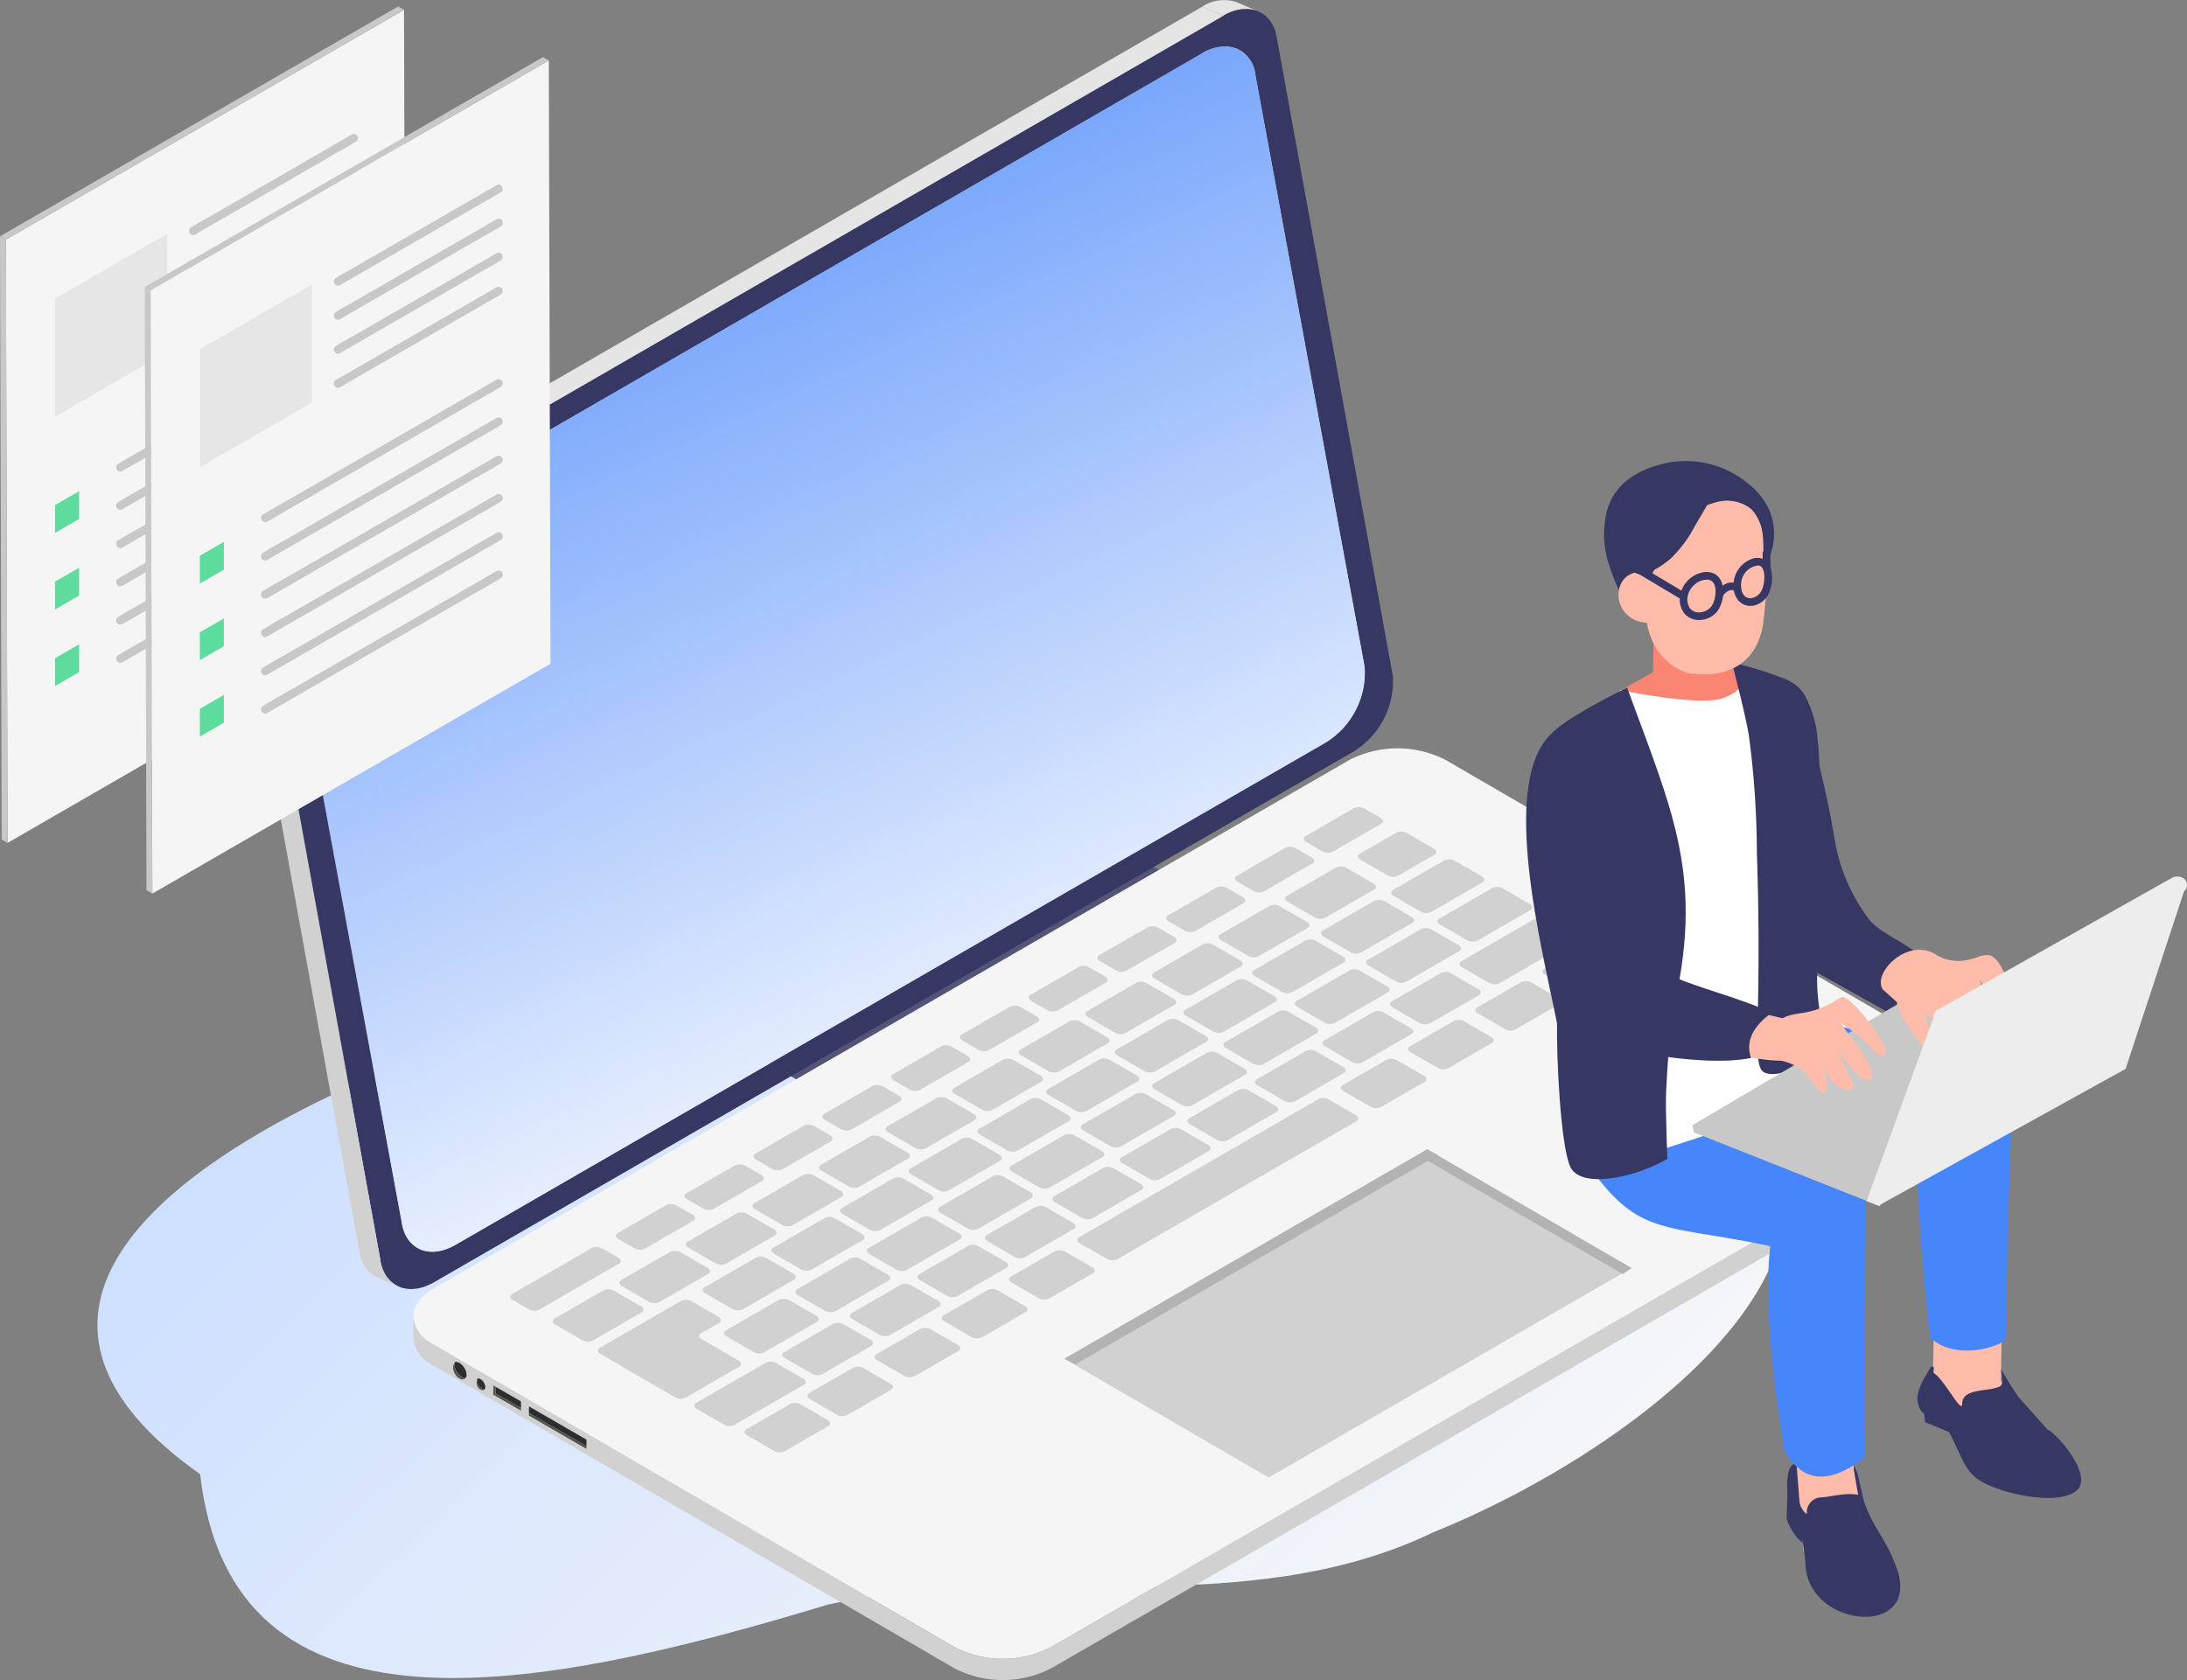 <svg xmlns="http://www.w3.org/2000/svg" xmlns:xlink="http://www.w3.org/1999/xlink" width="191.414" height="147.082" viewBox="0 0 191.414 147.082">
  <rect x="0" y="0" width="191.414" height="147.082" fill="#808080" stroke="none"/>
  <defs>
    <clipPath id="clip-path">
      <path id="パス_12608" data-name="パス 12608" d="M8.99,454.085c2.773,24.279,29.354,19.186,54.957,11.412,17.407-3.756,36.431,1.648,53.005-6.338,18.016-7.277,44.4-26.651,22.94-43.036a19.8,19.8,0,0,0-8.915-3.371c-5.86-.84-6.189-4.514-11.677-6.71-3.435-2.1-9.917-3.057-18.159-3.056-41.921,0-129.311,24.83-92.151,51.1" transform="translate(-0.001 -402.987)" fill="none"/>
    </clipPath>
    <linearGradient id="linear-gradient" x1="0.743" y1="0.868" x2="0.26" y2="0.256" gradientUnits="objectBoundingBox">
      <stop offset="0" stop-color="#f8f8f8"/>
      <stop offset="1" stop-color="#cee0ff"/>
    </linearGradient>
    <clipPath id="clip-path-2">
      <rect id="長方形_24236" data-name="長方形 24236" width="165.383" height="147.082" fill="none"/>
    </clipPath>
    <clipPath id="clip-path-3">
      <path id="パス_12621" data-name="パス 12621" d="M167.688,21.58,91.541,65.543A7.2,7.2,0,0,0,88.109,72.2l9.547,51.745c.349,2.381,2.451,3.262,4.7,1.966L178.5,81.95h0a7.2,7.2,0,0,0,3.432-6.659l-9.547-51.745a2.7,2.7,0,0,0-2.68-2.564,4.067,4.067,0,0,0-2.016.6" transform="translate(-88.06 -20.982)" fill="none"/>
    </clipPath>
    <linearGradient id="linear-gradient-2" x1="0.5" y1="1" x2="0.168" y2="0.193" gradientUnits="objectBoundingBox">
      <stop offset="0" stop-color="#fff"/>
      <stop offset="1" stop-color="#6b9dfb"/>
    </linearGradient>
    <clipPath id="clip-path-5">
      <rect id="長方形_24239" data-name="長方形 24239" width="57.843" height="101.201" fill="none"/>
    </clipPath>
    <clipPath id="clip-path-6">
      <rect id="長方形_24240" data-name="長方形 24240" width="48.183" height="77.664" fill="none"/>
    </clipPath>
  </defs>
  <g id="グループ_9187" data-name="グループ 9187" transform="translate(8.527)">
    <g id="グループ_9776" data-name="グループ 9776" transform="translate(0 77.966)">
      <g id="グループ_9775" data-name="グループ 9775" clip-path="url(#clip-path)">
        <rect id="長方形_24235" data-name="長方形 24235" width="203.32" height="127.896" transform="translate(-49.404 6.55) rotate(-17.145)" fill="url(#linear-gradient)"/>
      </g>
    </g>
    <g id="グループ_9778" data-name="グループ 9778">
      <g id="グループ_9777" data-name="グループ 9777" clip-path="url(#clip-path-2)">
        <path id="パス_12609" data-name="パス 12609" d="M263.844,381.6,281.728,392l31.758-18.335L295.6,363.267Z" transform="translate(-212.798 -292.986)" fill="#545478"/>
        <path id="パス_12610" data-name="パス 12610" d="M548.641,316.9a7.186,7.186,0,0,1-2.691,2.926l1.85.79a7.188,7.188,0,0,0,2.691-2.926l-1.85-.791" transform="translate(-440.325 -255.588)" fill="#e5e5e5"/>
        <path id="パス_12611" data-name="パス 12611" d="M560.6,297.607a6.362,6.362,0,0,1-.741,3.732l1.047.447.24.1.347.148a1.191,1.191,0,0,0,.216.092,6.36,6.36,0,0,0,.741-3.732l-1.85-.791" transform="translate(-451.541 -240.029)" fill="#e5e5e5"/>
        <path id="パス_12612" data-name="パス 12612" d="M516.194,30.941l-1.85-.791,9.547,51.745,1.85.791Z" transform="translate(-414.833 -24.317)" fill="#e5e5e5"/>
        <path id="パス_12613" data-name="パス 12613" d="M507.817,18.767l-1.85-.791a2.855,2.855,0,0,1,1.621,2.355l1.85.791a2.855,2.855,0,0,0-1.621-2.355" transform="translate(-408.078 -14.498)" fill="#e5e5e5"/>
        <path id="パス_12614" data-name="パス 12614" d="M504.665,1,502.815.21a3.44,3.44,0,0,0-3.072.383l1.85.791A3.44,3.44,0,0,1,504.665,1" transform="translate(-403.058 0)" fill="#e5e5e5"/>
        <path id="パス_12615" data-name="パス 12615" d="M495,17.9l-1.85-.791a3.444,3.444,0,0,0-3.075.389l1.85.791A3.444,3.444,0,0,1,495,17.9" transform="translate(-395.259 -13.627)" fill="#545478"/>
        <path id="パス_12616" data-name="パス 12616" d="M136.475,559.647l1.85.79a3.444,3.444,0,0,0,3.075-.389l-1.85-.791a3.444,3.444,0,0,1-3.075.389" transform="translate(-110.071 -451.058)" fill="#e5e5e5"/>
        <path id="パス_12617" data-name="パス 12617" d="M129.72,551.45l1.85.791a2.855,2.855,0,0,1-1.621-2.355l-1.85-.791a2.855,2.855,0,0,0,1.621,2.355" transform="translate(-103.316 -442.862)" fill="#545478"/>
        <path id="パス_12618" data-name="パス 12618" d="M80.6,282.428l-1.85-.791L88.3,333.382l1.85.79Z" transform="translate(-63.516 -227.149)" fill="#545478"/>
        <path id="パス_12619" data-name="パス 12619" d="M83.828,248.011l-1.85-.791a7.2,7.2,0,0,0-3.432,6.659l1.85.791a7.2,7.2,0,0,1,3.432-6.659" transform="translate(-63.31 -199.39)" fill="#545478"/>
        <path id="パス_12620" data-name="パス 12620" d="M174.127,62.434,163.988,6.645c-.347-2.372-2.46-3.257-4.7-1.966L78.812,51.144A7.222,7.222,0,0,0,75.379,57.8l10.14,55.789c.347,2.371,2.46,3.255,4.7,1.965l80.48-46.465a7.221,7.221,0,0,0,3.432-6.657m-5.9,5.888L92.085,112.285c-2.244,1.3-4.347.415-4.7-1.966L77.843,58.574a7.2,7.2,0,0,1,3.432-6.659L157.421,7.952c2.244-1.3,4.347-.415,4.7,1.966l9.547,51.745a7.2,7.2,0,0,1-3.432,6.659" transform="translate(-60.756 -3.295)" fill="#373764"/>
      </g>
    </g>
    <g id="グループ_9780" data-name="グループ 9780" transform="translate(17.037 4.059)">
      <g id="グループ_9779" data-name="グループ 9779" clip-path="url(#clip-path-3)">
        <rect id="長方形_24237" data-name="長方形 24237" width="94.519" height="106.226" transform="translate(-0.299 0)" fill="url(#linear-gradient-2)"/>
      </g>
    </g>
    <g id="グループ_9782" data-name="グループ 9782">
      <g id="グループ_9781" data-name="グループ 9781" clip-path="url(#clip-path-2)">
        <path id="パス_12622" data-name="パス 12622" d="M120.051,568.362l1.85.791a2.85,2.85,0,0,1-1.623-2.348l-1.85-.791a2.851,2.851,0,0,0,1.623,2.348" transform="translate(-95.516 -456.507)" fill="#d1d1d1"/>
        <path id="パス_12623" data-name="パス 12623" d="M174.488,20.776l-1.85-.791L96.492,63.948l1.85.791Z" transform="translate(-77.823 -16.119)" fill="#373764"/>
        <path id="パス_12624" data-name="パス 12624" d="M67.87,278.445l-1.85-.791,10.14,55.789,1.85.791Z" transform="translate(-53.247 -223.936)" fill="#d1d1d1"/>
        <path id="パス_12625" data-name="パス 12625" d="M166.09,3.859l-1.85-.791L83.759,49.533l1.85.791Z" transform="translate(-67.555 -2.474)" fill="#e5e5e5"/>
        <path id="パス_12626" data-name="パス 12626" d="M71.1,244.027l-1.85-.791a7.222,7.222,0,0,0-3.432,6.659l1.85.791a7.222,7.222,0,0,1,3.432-6.659" transform="translate(-53.043 -196.177)" fill="#d1d1d1"/>
        <path id="パス_12627" data-name="パス 12627" d="M278.923,366.177l-45.677-26.544a9.229,9.229,0,0,0-8.377,0l-80.2,46.305c-2.321,1.34-2.335,3.513-.029,4.853l45.677,26.544a9.236,9.236,0,0,0,8.38,0l80.2-46.305c2.321-1.34,2.332-3.513.026-4.853M217.78,402.466,199.9,392.073l31.758-18.335,17.884,10.393Z" transform="translate(-115.267 -273.113)" fill="#f5f5f5"/>
        <path id="パス_12628" data-name="パス 12628" d="M144.638,515.684l45.677,26.544a9.235,9.235,0,0,0,8.379,0l80.2-46.3a2.964,2.964,0,0,0,1.748-2.443l.005,1.856a2.963,2.963,0,0,1-1.748,2.443l-80.2,46.305a9.235,9.235,0,0,1-8.379,0L144.643,517.54a2.941,2.941,0,0,1-1.721-2.409l-.005-1.856a2.941,2.941,0,0,0,1.721,2.409" transform="translate(-115.267 -398.007)" fill="#d1d1d1"/>
        <path id="パス_12629" data-name="パス 12629" d="M437.423,538.433l17.884,10.393,31.758-18.335L469.181,520.1Z" transform="translate(-352.795 -419.474)" fill="#d1d1d1"/>
        <path id="パス_12630" data-name="パス 12630" d="M437.423,538.434l.945.5L470.127,520.6l-.946-.5Z" transform="translate(-352.795 -419.475)" fill="#b3b3b3"/>
        <path id="パス_12631" data-name="パス 12631" d="M598.343,520.1l-.775.524,17.884,10.393.775-.524Z" transform="translate(-481.956 -419.475)" fill="#b3b3b3"/>
        <path id="パス_12632" data-name="パス 12632" d="M548.267,369.127l4.241-2.449c.233-.135.2-.37-.065-.525l-1.4-.806a1.011,1.011,0,0,0-.909-.038l-4.242,2.449c-.233.135-.2.37.065.525l1.4.806a1.011,1.011,0,0,0,.909.038" transform="translate(-440.155 -294.56)" fill="#d1d1d1"/>
        <path id="パス_12633" data-name="パス 12633" d="M517.153,387.091l4.241-2.449c.233-.135.2-.37-.065-.525l-1.4-.806a1.011,1.011,0,0,0-.909-.038l-4.241,2.449c-.233.135-.2.37.065.525l1.4.806a1.011,1.011,0,0,0,.909.038" transform="translate(-415.06 -309.048)" fill="#d1d1d1"/>
        <path id="パス_12634" data-name="パス 12634" d="M486.039,405.054l4.241-2.449c.233-.135.2-.37-.065-.525l-1.4-.806a1.011,1.011,0,0,0-.909-.038l-4.241,2.449c-.233.134-.2.37.065.525l1.4.806a1.01,1.01,0,0,0,.909.038" transform="translate(-389.966 -323.536)" fill="#d1d1d1"/>
        <path id="パス_12635" data-name="パス 12635" d="M454.925,423.018l4.241-2.449c.233-.135.2-.37-.065-.525l-1.4-.806a1.011,1.011,0,0,0-.909-.038l-4.241,2.449c-.233.134-.2.37.065.525l1.4.806a1.011,1.011,0,0,0,.909.038" transform="translate(-364.872 -338.025)" fill="#d1d1d1"/>
        <path id="パス_12636" data-name="パス 12636" d="M423.811,440.982l4.241-2.449c.233-.135.2-.37-.065-.525l-1.4-.806a1.011,1.011,0,0,0-.909-.038l-4.241,2.449c-.233.134-.2.37.065.525l1.4.806a1.011,1.011,0,0,0,.909.038" transform="translate(-339.778 -352.513)" fill="#d1d1d1"/>
        <path id="パス_12637" data-name="パス 12637" d="M392.7,458.946l4.241-2.449c.233-.135.2-.37-.065-.525l-1.4-.806a1.011,1.011,0,0,0-.909-.038l-4.242,2.449c-.233.135-.2.37.065.525l1.4.806a1.01,1.01,0,0,0,.909.038" transform="translate(-314.682 -367.002)" fill="#d1d1d1"/>
        <path id="パス_12638" data-name="パス 12638" d="M361.582,476.909l4.241-2.449c.233-.135.2-.37-.065-.525l-1.4-.806a1.012,1.012,0,0,0-.91-.038l-4.241,2.449c-.233.135-.2.37.065.525l1.4.806a1.012,1.012,0,0,0,.909.038" transform="translate(-289.588 -381.489)" fill="#d1d1d1"/>
        <path id="パス_12639" data-name="パス 12639" d="M330.468,494.873l4.241-2.449c.233-.135.2-.37-.065-.525l-1.4-.806a1.011,1.011,0,0,0-.91-.038L328.1,493.5c-.233.135-.2.37.065.525l1.4.806a1.011,1.011,0,0,0,.909.038" transform="translate(-264.494 -395.978)" fill="#d1d1d1"/>
        <path id="パス_12640" data-name="パス 12640" d="M299.354,512.837l4.241-2.449c.233-.135.2-.37-.065-.525l-1.4-.806a1.012,1.012,0,0,0-.91-.038l-4.241,2.449c-.233.135-.2.37.065.525l1.4.806a1.011,1.011,0,0,0,.909.038" transform="translate(-239.399 -410.466)" fill="#d1d1d1"/>
        <path id="パス_12641" data-name="パス 12641" d="M268.24,530.8l4.241-2.449c.233-.135.2-.37-.065-.525l-1.4-.806a1.011,1.011,0,0,0-.909-.038l-4.242,2.449c-.233.135-.2.37.065.525l1.4.806a1.011,1.011,0,0,0,.909.038" transform="translate(-214.305 -424.955)" fill="#d1d1d1"/>
        <path id="パス_12642" data-name="パス 12642" d="M237.125,548.765l4.241-2.449c.233-.135.2-.37-.065-.525l-1.4-.806a1.012,1.012,0,0,0-.91-.038l-4.241,2.449c-.233.135-.2.37.065.525l1.4.806a1.01,1.01,0,0,0,.909.038" transform="translate(-189.21 -439.443)" fill="#d1d1d1"/>
        <path id="パス_12643" data-name="パス 12643" d="M189.293,569.768l6.989-4.035c.233-.135.2-.37-.065-.525l-1.4-.806a1.011,1.011,0,0,0-.909-.038l-6.989,4.035c-.233.135-.2.37.065.525l1.4.806a1.011,1.011,0,0,0,.909.038" transform="translate(-150.632 -455.104)" fill="#d1d1d1"/>
        <path id="パス_12644" data-name="パス 12644" d="M540.818,396.58l4.295-2.48c.233-.134.2-.37-.065-.525l-2.364-1.365a1.01,1.01,0,0,0-.909-.038l-4.295,2.48c-.233.134-.2.37.065.525l2.364,1.365a1.01,1.01,0,0,0,.909.038" transform="translate(-433.366 -316.226)" fill="#d1d1d1"/>
        <path id="パス_12645" data-name="パス 12645" d="M573.729,380.176l3.216-1.857c.233-.134.2-.37-.065-.525l-2.364-1.365a1.01,1.01,0,0,0-.909-.038l-3.216,1.857c-.233.134-.2.369.065.525l2.364,1.365a1.011,1.011,0,0,0,.909.038" transform="translate(-459.91 -303.498)" fill="#d1d1d1"/>
        <path id="パス_12646" data-name="パス 12646" d="M510.693,413.972l4.295-2.48c.233-.134.2-.37-.065-.525l-2.364-1.365a1.01,1.01,0,0,0-.909-.038l-4.295,2.48c-.233.134-.2.369.065.525l2.364,1.365a1.011,1.011,0,0,0,.909.038" transform="translate(-409.07 -330.253)" fill="#d1d1d1"/>
        <path id="パス_12647" data-name="パス 12647" d="M480.57,431.364l4.295-2.48c.233-.134.2-.37-.065-.525l-2.364-1.365a1.01,1.01,0,0,0-.909-.038l-4.295,2.48c-.233.134-.2.37.065.525l2.364,1.365a1.011,1.011,0,0,0,.909.038" transform="translate(-384.774 -344.281)" fill="#d1d1d1"/>
        <path id="パス_12648" data-name="パス 12648" d="M450.446,448.756l4.295-2.48c.233-.134.2-.37-.065-.525l-2.364-1.365a1.01,1.01,0,0,0-.909-.038l-4.295,2.48c-.233.134-.2.37.065.525l2.364,1.365a1.011,1.011,0,0,0,.909.038" transform="translate(-360.478 -358.308)" fill="#d1d1d1"/>
        <path id="パス_12649" data-name="パス 12649" d="M420.322,466.148l4.295-2.48c.233-.134.2-.37-.065-.525l-2.364-1.365a1.011,1.011,0,0,0-.909-.038l-4.295,2.48c-.233.134-.2.37.065.525l2.364,1.365a1.011,1.011,0,0,0,.909.038" transform="translate(-336.182 -372.335)" fill="#d1d1d1"/>
        <path id="パス_12650" data-name="パス 12650" d="M390.2,483.54l4.295-2.48c.233-.134.2-.37-.065-.525l-2.364-1.365a1.01,1.01,0,0,0-.909-.038l-4.295,2.48c-.233.134-.2.37.065.525l2.364,1.365a1.011,1.011,0,0,0,.909.038" transform="translate(-311.886 -386.362)" fill="#d1d1d1"/>
        <path id="パス_12651" data-name="パス 12651" d="M360.074,500.932l4.295-2.48c.233-.134.2-.37-.065-.525l-2.364-1.365a1.01,1.01,0,0,0-.909-.038L356.735,499c-.233.134-.2.37.065.525l2.364,1.365a1.01,1.01,0,0,0,.909.038" transform="translate(-287.59 -400.389)" fill="#d1d1d1"/>
        <path id="パス_12652" data-name="パス 12652" d="M329.951,518.324l4.295-2.48c.233-.134.2-.369-.065-.525l-2.364-1.365a1.011,1.011,0,0,0-.909-.038l-4.295,2.48c-.233.135-.2.37.065.525l2.364,1.365a1.011,1.011,0,0,0,.909.038" transform="translate(-263.295 -414.416)" fill="#d1d1d1"/>
        <path id="パス_12653" data-name="パス 12653" d="M299.827,535.716l4.295-2.48c.233-.135.2-.37-.065-.525l-2.364-1.365a1.01,1.01,0,0,0-.909-.038l-4.295,2.48c-.233.134-.2.37.065.525l2.364,1.365a1.011,1.011,0,0,0,.909.038" transform="translate(-238.999 -428.444)" fill="#d1d1d1"/>
        <path id="パス_12654" data-name="パス 12654" d="M269.7,553.109l4.295-2.48c.233-.135.2-.37-.065-.525l-2.364-1.365a1.01,1.01,0,0,0-.909-.038l-4.295,2.48c-.233.134-.2.37.065.525l2.364,1.365a1.012,1.012,0,0,0,.909.038" transform="translate(-214.703 -442.471)" fill="#d1d1d1"/>
        <path id="パス_12655" data-name="パス 12655" d="M556.974,411.792l4.508-2.6c.233-.135.2-.37-.065-.525l-2.364-1.365a1.012,1.012,0,0,0-.91-.038l-4.508,2.6c-.233.134-.2.37.065.525l2.364,1.365a1.01,1.01,0,0,0,.909.038" transform="translate(-446.396 -328.395)" fill="#d1d1d1"/>
        <path id="パス_12656" data-name="パス 12656" d="M588.747,393.448l4.508-2.6c.233-.135.2-.37-.065-.525l-2.364-1.365a1.012,1.012,0,0,0-.909-.038l-4.508,2.6c-.233.134-.2.37.065.525l2.364,1.365a1.011,1.011,0,0,0,.909.038" transform="translate(-472.023 -313.6)" fill="#d1d1d1"/>
        <path id="パス_12657" data-name="パス 12657" d="M525.9,429.733l4.508-2.6c.233-.135.2-.37-.065-.525l-2.364-1.365a1.012,1.012,0,0,0-.91-.038l-4.508,2.6c-.233.134-.2.37.065.525l2.364,1.365a1.011,1.011,0,0,0,.909.038" transform="translate(-421.335 -342.865)" fill="#d1d1d1"/>
        <path id="パス_12658" data-name="パス 12658" d="M494.827,447.673l4.508-2.6c.233-.135.2-.37-.065-.525l-2.364-1.365a1.011,1.011,0,0,0-.909-.038l-4.508,2.6c-.233.135-.2.37.065.525l2.364,1.365a1.011,1.011,0,0,0,.909.038" transform="translate(-396.273 -357.335)" fill="#d1d1d1"/>
        <path id="パス_12659" data-name="パス 12659" d="M463.753,465.613l4.508-2.6c.233-.135.2-.37-.065-.525l-2.364-1.365a1.011,1.011,0,0,0-.909-.038l-4.508,2.6c-.233.135-.2.37.065.525l2.364,1.365a1.012,1.012,0,0,0,.909.038" transform="translate(-371.211 -371.804)" fill="#d1d1d1"/>
        <path id="パス_12660" data-name="パス 12660" d="M432.679,483.554l4.508-2.6c.233-.135.2-.37-.065-.525l-2.364-1.365a1.012,1.012,0,0,0-.91-.038l-4.508,2.6c-.233.134-.2.37.065.525l2.364,1.365a1.011,1.011,0,0,0,.909.038" transform="translate(-346.148 -386.274)" fill="#d1d1d1"/>
        <path id="パス_12661" data-name="パス 12661" d="M401.6,501.494l4.508-2.6c.233-.135.2-.37-.065-.525L403.683,497a1.011,1.011,0,0,0-.909-.038l-4.508,2.6c-.233.134-.2.37.065.525l2.364,1.365a1.011,1.011,0,0,0,.91.038" transform="translate(-321.086 -400.743)" fill="#d1d1d1"/>
        <path id="パス_12662" data-name="パス 12662" d="M370.531,519.435l4.508-2.6c.233-.135.2-.37-.065-.525l-2.364-1.365a1.012,1.012,0,0,0-.909-.038l-4.508,2.6c-.233.134-.2.369.065.525l2.364,1.365a1.011,1.011,0,0,0,.909.038" transform="translate(-296.025 -415.213)" fill="#d1d1d1"/>
        <path id="パス_12663" data-name="パス 12663" d="M339.458,537.375l4.508-2.6c.233-.135.2-.37-.065-.525l-2.364-1.365a1.011,1.011,0,0,0-.909-.038l-4.508,2.6c-.233.134-.2.37.065.525l2.364,1.365a1.011,1.011,0,0,0,.909.038" transform="translate(-270.963 -429.682)" fill="#d1d1d1"/>
        <path id="パス_12664" data-name="パス 12664" d="M308.384,555.316l4.508-2.6c.233-.135.2-.37-.065-.525l-2.364-1.365a1.012,1.012,0,0,0-.91-.038l-4.508,2.6c-.233.134-.2.37.065.525l2.364,1.365a1.011,1.011,0,0,0,.909.038" transform="translate(-245.901 -444.152)" fill="#d1d1d1"/>
        <path id="パス_12665" data-name="パス 12665" d="M277.31,573.256l4.508-2.6c.233-.135.2-.37-.065-.525l-2.364-1.365a1.012,1.012,0,0,0-.909-.038l-4.508,2.6c-.233.134-.2.37.065.525l2.364,1.365a1.011,1.011,0,0,0,.909.038" transform="translate(-220.839 -458.621)" fill="#d1d1d1"/>
        <path id="パス_12666" data-name="パス 12666" d="M577.453,424.687,582.1,422c.233-.134.2-.37-.065-.525l-2.364-1.365a1.01,1.01,0,0,0-.909-.038l-4.647,2.683c-.233.134-.2.37.065.525l2.364,1.365a1.01,1.01,0,0,0,.909.038" transform="translate(-462.914 -338.731)" fill="#d1d1d1"/>
        <path id="パス_12667" data-name="パス 12667" d="M609.728,406.054l4.647-2.683c.233-.135.2-.37-.065-.525l-2.364-1.365a1.01,1.01,0,0,0-.909-.038l-4.647,2.683c-.233.134-.2.37.065.525l2.364,1.365a1.01,1.01,0,0,0,.909.038" transform="translate(-488.944 -323.703)" fill="#d1d1d1"/>
        <path id="パス_12668" data-name="パス 12668" d="M619.676,419.893l6.92-4c.233-.135.2-.37-.065-.525l-2.364-1.365a1.011,1.011,0,0,0-.909-.038l-6.92,4c-.233.134-.2.37.065.525l2.364,1.365a1.011,1.011,0,0,0,.909.038" transform="translate(-496.967 -333.806)" fill="#d1d1d1"/>
        <path id="パス_12669" data-name="パス 12669" d="M545.179,443.321l4.647-2.683c.233-.134.2-.37-.065-.525l-2.364-1.365a1.01,1.01,0,0,0-.909-.038l-4.647,2.683c-.233.134-.2.37.065.525l2.364,1.365a1.011,1.011,0,0,0,.909.038" transform="translate(-436.883 -353.76)" fill="#d1d1d1"/>
        <path id="パス_12670" data-name="パス 12670" d="M512.9,461.955l4.647-2.683c.233-.134.2-.37-.065-.525l-2.364-1.365a1.01,1.01,0,0,0-.909-.038l-4.647,2.683c-.233.134-.2.37.065.525L512,461.918a1.01,1.01,0,0,0,.909.038" transform="translate(-410.853 -368.789)" fill="#d1d1d1"/>
        <path id="パス_12671" data-name="パス 12671" d="M480.631,480.588l4.647-2.683c.233-.134.2-.37-.065-.525l-2.364-1.365a1.01,1.01,0,0,0-.909-.038l-4.647,2.683c-.233.134-.2.37.065.525l2.364,1.365a1.01,1.01,0,0,0,.909.038" transform="translate(-384.823 -383.817)" fill="#d1d1d1"/>
        <path id="パス_12672" data-name="パス 12672" d="M448.355,499.222,453,496.539c.233-.134.2-.37-.065-.525l-2.364-1.365a1.01,1.01,0,0,0-.909-.038l-4.647,2.683c-.233.134-.2.37.065.525l2.364,1.365a1.011,1.011,0,0,0,.909.038" transform="translate(-358.792 -398.846)" fill="#d1d1d1"/>
        <path id="パス_12673" data-name="パス 12673" d="M416.082,517.855l4.647-2.683c.233-.135.2-.37-.065-.525l-2.364-1.365a1.009,1.009,0,0,0-.909-.038l-4.647,2.683c-.233.134-.2.37.065.525l2.364,1.365a1.01,1.01,0,0,0,.909.038" transform="translate(-332.763 -413.874)" fill="#d1d1d1"/>
        <path id="パス_12674" data-name="パス 12674" d="M383.808,536.489l4.647-2.683c.233-.134.2-.37-.065-.525l-2.364-1.365a1.01,1.01,0,0,0-.909-.038l-4.647,2.683c-.233.135-.2.37.065.525l2.364,1.365a1.01,1.01,0,0,0,.909.038" transform="translate(-306.733 -428.903)" fill="#d1d1d1"/>
        <path id="パス_12675" data-name="パス 12675" d="M351.533,555.123l4.647-2.683c.233-.134.2-.37-.065-.525l-2.364-1.365a1.01,1.01,0,0,0-.909-.038l-4.647,2.683c-.233.135-.2.37.065.525l2.364,1.365a1.01,1.01,0,0,0,.909.038" transform="translate(-280.702 -443.932)" fill="#d1d1d1"/>
        <path id="パス_12676" data-name="パス 12676" d="M319.259,573.756l4.647-2.683c.233-.134.2-.37-.065-.525l-2.364-1.365a1.01,1.01,0,0,0-.909-.038l-4.647,2.683c-.233.134-.2.37.065.525l2.364,1.365a1.01,1.01,0,0,0,.909.038" transform="translate(-254.672 -458.96)" fill="#d1d1d1"/>
        <path id="パス_12677" data-name="パス 12677" d="M286.984,592.39l4.647-2.683c.233-.135.2-.37-.065-.525l-2.364-1.365a1.01,1.01,0,0,0-.909-.038l-4.647,2.683c-.233.135-.2.37.065.525l2.364,1.365a1.01,1.01,0,0,0,.909.038" transform="translate(-228.642 -473.989)" fill="#d1d1d1"/>
        <path id="パス_12678" data-name="パス 12678" d="M228.457,594.014l-1.9-1.1c-.252-.146-.254-.38-.006-.524l7.077-4.086a1,1,0,0,1,.907,0l2.426,1.4c.252.145.254.38.006.523l-1.535.886c-.249.144-.246.378.006.524l3.285,1.9c.252.145.254.38.005.524l-4.658,2.689a1,1,0,0,1-.907,0l-4.721-2.726Z" transform="translate(-182.569 -474.4)" fill="#d1d1d1"/>
        <path id="パス_12679" data-name="パス 12679" d="M239.579,570.5l4.295-2.48c.233-.134.2-.37-.065-.525l-2.364-1.365a1.011,1.011,0,0,0-.909-.038l-4.295,2.48c-.233.134-.2.37.065.525l2.364,1.365a1.011,1.011,0,0,0,.909.038" transform="translate(-190.408 -456.498)" fill="#d1d1d1"/>
        <path id="パス_12680" data-name="パス 12680" d="M588.217,444.373l4.295-2.48c.233-.134.2-.37-.065-.525L590.082,440a1.011,1.011,0,0,0-.909-.038l-4.295,2.48c-.233.134-.2.37.065.525l2.364,1.365a1.011,1.011,0,0,0,.909.038" transform="translate(-471.594 -354.773)" fill="#d1d1d1"/>
        <path id="パス_12681" data-name="パス 12681" d="M557.676,462.006l4.295-2.48c.233-.134.2-.37-.065-.525l-2.364-1.365a1.01,1.01,0,0,0-.909-.038l-4.295,2.48c-.233.134-.2.37.065.525l2.364,1.365a1.01,1.01,0,0,0,.909.038" transform="translate(-446.962 -368.994)" fill="#d1d1d1"/>
        <path id="パス_12682" data-name="パス 12682" d="M527.133,479.639l4.295-2.48c.233-.134.2-.37-.065-.525L529,475.27a1.011,1.011,0,0,0-.909-.038l-4.295,2.48c-.233.135-.2.37.065.525l2.364,1.365a1.012,1.012,0,0,0,.909.038" transform="translate(-422.329 -383.216)" fill="#d1d1d1"/>
        <path id="パス_12683" data-name="パス 12683" d="M496.592,497.273l4.295-2.48c.233-.134.2-.37-.065-.525l-2.364-1.365a1.01,1.01,0,0,0-.909-.038l-4.295,2.48c-.233.134-.2.37.065.525l2.364,1.365a1.011,1.011,0,0,0,.909.038" transform="translate(-397.697 -397.438)" fill="#d1d1d1"/>
        <path id="パス_12684" data-name="パス 12684" d="M466.052,514.906l4.295-2.48c.233-.135.2-.37-.065-.525l-2.364-1.365a1.01,1.01,0,0,0-.909-.038l-4.295,2.48c-.233.135-.2.37.065.525l2.364,1.365a1.01,1.01,0,0,0,.909.038" transform="translate(-373.065 -411.66)" fill="#d1d1d1"/>
        <path id="パス_12685" data-name="パス 12685" d="M435.51,532.539l4.295-2.48c.233-.134.2-.37-.065-.525l-2.364-1.365a1.011,1.011,0,0,0-.91-.038l-4.295,2.48c-.233.135-.2.37.065.525L434.6,532.5a1.012,1.012,0,0,0,.91.038" transform="translate(-348.432 -425.881)" fill="#d1d1d1"/>
        <path id="パス_12686" data-name="パス 12686" d="M404.969,550.172l4.295-2.48c.233-.134.2-.37-.065-.525l-2.364-1.365a1.01,1.01,0,0,0-.909-.038l-4.295,2.48c-.233.134-.2.37.065.525l2.364,1.365a1.011,1.011,0,0,0,.909.038" transform="translate(-323.799 -440.103)" fill="#d1d1d1"/>
        <path id="パス_12687" data-name="パス 12687" d="M374.428,567.805l4.295-2.48c.233-.134.2-.37-.065-.525l-2.364-1.365a1.01,1.01,0,0,0-.909-.038l-4.295,2.48c-.233.134-.2.37.065.525l2.364,1.365a1.011,1.011,0,0,0,.909.038" transform="translate(-299.167 -454.324)" fill="#d1d1d1"/>
        <path id="パス_12688" data-name="パス 12688" d="M343.886,585.438l4.295-2.48c.233-.134.2-.37-.065-.525l-2.364-1.365a1.01,1.01,0,0,0-.909-.038l-4.295,2.48c-.233.135-.2.37.065.525l2.364,1.365a1.011,1.011,0,0,0,.909.038" transform="translate(-274.534 -468.546)" fill="#d1d1d1"/>
        <path id="パス_12689" data-name="パス 12689" d="M313.345,603.071l4.295-2.48c.233-.134.2-.37-.065-.525L315.21,598.7a1.011,1.011,0,0,0-.909-.038l-4.295,2.48c-.233.135-.2.37.065.525l2.364,1.365a1.011,1.011,0,0,0,.909.038" transform="translate(-249.902 -482.767)" fill="#d1d1d1"/>
        <path id="パス_12690" data-name="パス 12690" d="M273.52,621.717l6.1-3.522c.233-.135.2-.37-.065-.525l-2.364-1.365a1.011,1.011,0,0,0-.909-.038l-6.1,3.523c-.233.134-.2.37.065.525l2.364,1.365a1.01,1.01,0,0,0,.909.038" transform="translate(-217.782 -496.965)" fill="#d1d1d1"/>
        <path id="パス_12691" data-name="パス 12691" d="M209.455,587.893l4.295-2.48c.233-.134.2-.37-.065-.525l-2.364-1.365a1.01,1.01,0,0,0-.909-.038l-4.295,2.48c-.233.134-.2.37.065.525l2.364,1.365a1.01,1.01,0,0,0,.909.038" transform="translate(-166.112 -470.525)" fill="#d1d1d1"/>
        <path id="パス_12692" data-name="パス 12692" d="M657.271,430.644l3.844-2.219c.233-.135.2-.37-.065-.525l-2.364-1.365a1.01,1.01,0,0,0-.909-.038l-3.844,2.219c-.233.135-.2.37.065.525l2.364,1.365a1.01,1.01,0,0,0,.909.038" transform="translate(-527.289 -343.909)" fill="#d1d1d1"/>
        <path id="パス_12693" data-name="パス 12693" d="M626.85,448.207l3.844-2.219c.233-.135.2-.37-.065-.525l-2.364-1.365a1.01,1.01,0,0,0-.909-.038l-3.844,2.219c-.233.134-.2.37.065.525l2.364,1.365a1.01,1.01,0,0,0,.909.038" transform="translate(-502.754 -358.074)" fill="#d1d1d1"/>
        <path id="パス_12694" data-name="パス 12694" d="M596.43,465.77l3.844-2.219c.233-.135.2-.369-.065-.525l-2.364-1.365a1.01,1.01,0,0,0-.909-.038l-3.844,2.219c-.233.134-.2.37.065.525l2.364,1.365a1.011,1.011,0,0,0,.909.038" transform="translate(-478.219 -372.239)" fill="#d1d1d1"/>
        <path id="パス_12695" data-name="パス 12695" d="M566.01,483.333l3.844-2.219c.233-.135.2-.37-.065-.525l-2.364-1.365a1.01,1.01,0,0,0-.909-.038l-3.844,2.219c-.233.134-.2.37.065.525l2.364,1.365a1.011,1.011,0,0,0,.909.038" transform="translate(-453.685 -386.404)" fill="#d1d1d1"/>
        <path id="パス_12696" data-name="パス 12696" d="M415.919,569.989l3.844-2.219c.233-.135.2-.37-.065-.525l-2.364-1.365a1.01,1.01,0,0,0-.909-.038l-3.844,2.219c-.233.134-.2.37.065.525l2.364,1.365a1.011,1.011,0,0,0,.909.038" transform="translate(-332.631 -456.295)" fill="#d1d1d1"/>
        <path id="パス_12697" data-name="パス 12697" d="M385.5,587.552l3.844-2.219c.233-.135.2-.369-.065-.525l-2.364-1.365A1.01,1.01,0,0,0,386,583.4l-3.844,2.219c-.233.134-.2.37.065.525l2.364,1.365a1.011,1.011,0,0,0,.909.038" transform="translate(-308.096 -470.46)" fill="#d1d1d1"/>
        <path id="パス_12698" data-name="パス 12698" d="M355.078,605.115l3.844-2.219c.233-.134.2-.37-.065-.525l-2.364-1.365a1.01,1.01,0,0,0-.909-.038l-3.844,2.219c-.233.134-.2.369.065.525l2.364,1.365a1.011,1.011,0,0,0,.909.038" transform="translate(-283.561 -484.625)" fill="#d1d1d1"/>
        <path id="パス_12699" data-name="パス 12699" d="M324.658,622.678l3.844-2.219c.233-.135.2-.369-.065-.525l-2.364-1.365a1.011,1.011,0,0,0-.909-.037l-3.844,2.219c-.233.134-.2.37.065.525l2.364,1.365a1.011,1.011,0,0,0,.909.038" transform="translate(-259.026 -498.79)" fill="#d1d1d1"/>
        <path id="パス_12700" data-name="パス 12700" d="M296.242,639.084l3.844-2.219c.233-.134.2-.37-.065-.525l-2.364-1.365a1.01,1.01,0,0,0-.909-.038l-3.844,2.219c-.233.134-.2.37.065.525l2.364,1.365a1.01,1.01,0,0,0,.909.038" transform="translate(-236.108 -512.022)" fill="#d1d1d1"/>
        <path id="パス_12701" data-name="パス 12701" d="M446.767,511.015l20.947-12.094c.233-.135.2-.37-.065-.525l-2.364-1.365a1.011,1.011,0,0,0-.909-.038l-20.947,12.094c-.233.134-.2.37.065.525l2.364,1.365a1.01,1.01,0,0,0,.909.038" transform="translate(-357.511 -400.767)" fill="#d1d1d1"/>
        <path id="パス_12702" data-name="パス 12702" d="M180.174,627.571l2.213,1.278,0,.567-2.211-1.26Z" transform="translate(-145.316 -506.155)" fill="#2e2d2d"/>
        <path id="パス_12703" data-name="パス 12703" d="M182.385,631.854v.241l-2.211-1.276v-.224Z" transform="translate(-145.316 -508.593)" fill="#525050"/>
        <path id="パス_12704" data-name="パス 12704" d="M195.221,636.425l5.035,2.91,0,.567-5.033-2.893Z" transform="translate(-157.452 -513.296)" fill="#2e2d2d"/>
        <path id="パス_12705" data-name="パス 12705" d="M200.254,642.341v.24l-5.032-2.909v-.224Z" transform="translate(-157.452 -515.735)" fill="#525050"/>
        <path id="パス_12706" data-name="パス 12706" d="M179.088,626.95l.208.12v.809l-.21-.122Z" transform="translate(-144.438 -505.654)" fill="#525050"/>
        <path id="パス_12707" data-name="パス 12707" d="M171.842,623.805a.207.207,0,0,1,.045-.014h.008a.275.275,0,0,1,.064,0h.007a.367.367,0,0,1,.073.018l0,0a.541.541,0,0,1,.081.038.76.76,0,0,1,.163.129.967.967,0,0,1,.133.173.929.929,0,0,1,.089.2.646.646,0,0,1,.032.195.41.41,0,0,1-.009.086.235.235,0,0,1-.079.138.875.875,0,0,1-.61-.959" transform="translate(-138.59 -503.104)" fill="#2e2d2d"/>
        <path id="パス_12708" data-name="パス 12708" d="M171.278,623.883l.008,0,.01,0a.875.875,0,0,0,.61.959.285.285,0,0,1-.331-.014l-.01-.006,0,0-.007,0h0l-.01-.007h0l-.008-.005,0,0,0,0,0,0,0,0,0,0-.008-.006h0l-.007-.005,0,0-.006,0,0,0-.008-.007,0,0-.005,0,0,0-.005,0-.007-.006h0l0,0-.005,0,0,0-.006-.005,0,0a.9.9,0,0,1-.069-.074l-.013-.015-.009-.012c-.019-.025-.038-.05-.055-.077l0,0-.007-.012,0,0h0l-.006-.01,0,0,0,0h0l-.007-.014h0a.934.934,0,0,1-.047-.1l0-.009v0h0l0-.008h0c0-.008,0-.016-.007-.023s-.007-.021-.01-.032h0c0-.013-.008-.027-.012-.04l0-.012c0-.02-.009-.04-.012-.06v0s0-.007,0-.01v-.049s0-.008,0-.012a.259.259,0,0,1,.121-.246" transform="translate(-138.043 -503.175)" fill="#525050"/>
        <path id="パス_12709" data-name="パス 12709" d="M161.556,616.323a.3.3,0,0,1,.066-.021h.012a.387.387,0,0,1,.095,0l.01,0a.547.547,0,0,1,.108.026l.007,0a.754.754,0,0,1,.12.056,1.127,1.127,0,0,1,.242.193,1.447,1.447,0,0,1,.2.258,1.379,1.379,0,0,1,.133.29.955.955,0,0,1,.048.289.6.6,0,0,1-.013.128.353.353,0,0,1-.118.2,1.3,1.3,0,0,1-.907-1.427" transform="translate(-130.291 -497.062)" fill="#2e2d2d"/>
        <path id="パス_12710" data-name="パス 12710" d="M160.716,616.438l.011-.005.015,0a1.3,1.3,0,0,0,.907,1.427.425.425,0,0,1-.492-.021l-.014-.009,0,0-.011-.007,0,0h0l-.015-.01h0l-.012-.008,0,0,0,0-.006,0,0,0,0,0-.012-.009h0l-.01-.008-.005,0-.009-.007-.005,0-.012-.01-.005,0-.008-.006-.006-.005-.007-.006-.01-.009h0l-.005,0-.008-.007,0,0-.009-.008,0,0a1.369,1.369,0,0,1-.1-.111l-.019-.023-.013-.018c-.029-.037-.057-.075-.082-.114h0l0-.005-.011-.018,0,0h0l-.009-.015,0-.006,0-.005h0c0-.007-.006-.014-.01-.021v0a1.34,1.34,0,0,1-.069-.143l-.006-.014v0h0l0-.012h0c0-.011-.007-.023-.011-.034s-.01-.032-.015-.047-.012-.04-.017-.06,0-.012,0-.018c-.007-.03-.013-.059-.017-.089v0l0-.015v-.044s0-.006,0-.009,0-.008,0-.011v-.007c0-.006,0-.012,0-.018a.385.385,0,0,1,.179-.366" transform="translate(-129.478 -497.168)" fill="#525050"/>
      </g>
    </g>
  </g>
  <g id="グループ_9188" data-name="グループ 9188" transform="translate(133.57 40.351)">
    <g id="グループ_9785" data-name="グループ 9785" clip-path="url(#clip-path-5)">
      <path id="パス_12711" data-name="パス 12711" d="M73.966,283.591l3.63-1.907c.69-.086,1.565-.238,1.492-.822l-.728-3.26c-.073-.584-.775-1.673-1.465-1.587l-4.107.514c-.69.086-.694,1.875-.621,2.46l-.065,2.3c.073.584,1.174,2.385,1.864,2.3" transform="translate(-49.294 -188.701)" fill="#373764"/>
      <path id="パス_12712" data-name="パス 12712" d="M80.561,277l-1.315-7.6-.342-4.6-4.952.64.888,11.069Z" transform="translate(-50.56 -181.046)" fill="#ffbcaa"/>
      <path id="パス_12713" data-name="パス 12713" d="M83.232,289.671c-.929-2.335-1.953-3.089-2.786-5.682l.151.113c-.75-.788-2.807-.132-3.729-.1a1.309,1.309,0,0,0-1.293,1.465c-.548-.35-.86-1.313-.977-2.784.076,2.665.588,4.574.852,7.006,0,5.944,10.746,6.785,7.782-.018" transform="translate(-51.001 -193.264)" fill="#373764"/>
      <path id="パス_12714" data-name="パス 12714" d="M92.328,283.369l-.351-1.591a9.332,9.332,0,0,0,.351,1.591" transform="translate(-62.883 -192.645)" fill="#373764"/>
      <path id="パス_12715" data-name="パス 12715" d="M120.231,243.819l-1.761-3.17.116-5.754-5.931-.641-.146,6.627c1.248,3.514,4.283,3.611,7.722,2.938" transform="translate(-76.92 -160.154)" fill="#ffbcaa"/>
      <path id="パス_12716" data-name="パス 12716" d="M114.465,261.726c-.073.3-.181,1.774-.181,1.774l-4.3-1.781a11.3,11.3,0,0,1-.19-2Z" transform="translate(-75.052 -177.561)" fill="#373764"/>
      <path id="パス_12717" data-name="パス 12717" d="M117.208,253.4c-.38-.455-1.62-2.536-1.62-2.536s.316,1.293-.051,1.5c-.947.524-3.33.124-3.33,1.533,0,1.033-1.609-2.194-2.508-2.7-.067-.038.2-.682-.21-.528a4.6,4.6,0,0,0-.371.61,6.014,6.014,0,0,0-.742,1.558,2.034,2.034,0,0,0,.22,1.664c.441.628,1.627.365,2,1.034,2.243,4,1.526,4.755,5.2,5.973.762.253,4.649,1.268,6.339.071s-1.517-4.981-2.465-5.424Z" transform="translate(-74.038 -171.357)" fill="#373764"/>
      <path id="パス_12718" data-name="パス 12718" d="M39.739,176.246a4.232,4.232,0,0,0-2.913-1.746c-6.5-1.677-15.168-7.026-21.879-6.869,0,0-.481,7.207,1.559,9.818,3.9,4.987,6.308,4.052,15.053,5.9-.82,6.565,1.259,17.981,1.259,17.981,1.858,3.125,4.33,2.557,7.047.517,0,0-.035-15.44.043-23.021a5.439,5.439,0,0,0-.168-2.579" transform="translate(-10.185 -114.603)" fill="#4685fa"/>
      <path id="パス_12719" data-name="パス 12719" d="M77.026,157.97a5.5,5.5,0,0,0-.932-1.39c-1.765-1.768-23.521-5.86-23.558-5.31,0,0-1.7,5.433.338,8.043,3.9,4.987,8.069,3.7,16.813,5.549.07,5.987,1.13,15.264,1.13,15.264,2.239,2.123,6.247.763,6.618.161,0,0,.173-11.33.5-18.674a5.231,5.231,0,0,0-.808-3.45l-.1-.194" transform="translate(-35.463 -103.385)" fill="#4685fa"/>
      <path id="パス_12720" data-name="パス 12720" d="M70.48,68.339a24.647,24.647,0,0,1,1.613,5.471q.732,2.96,1.232,5.971a15.975,15.975,0,0,0,2.9,6.914c1,1.485,4.218,2.521,5.223,4.006l-2.062,5.059-8.321-4.646L67.772,77.854c.862-3.075,1.386-6.635,2.708-9.515" transform="translate(-46.334 -46.722)" fill="#373764"/>
      <path id="パス_12721" data-name="パス 12721" d="M26.138,56.893s6.143,1.105,6.985,1.77a1.852,1.852,0,0,0,.763.423,1.941,1.941,0,0,0,1.463-.555c1.086-.828,1.218-2.665,2.3-3.493l.619-2.07-2.175-1.2c0-.186-.073-3.109-.073-3.109H28.79c0,.186-.073,2.923-.073,3.109l-2.952,1.675Z" transform="translate(-17.615 -33.27)" fill="#fa8573"/>
      <path id="パス_12722" data-name="パス 12722" d="M30.262,61.13c-1.082-.505-2.406-1.138-2.406-1.138a3.92,3.92,0,0,1-3.062,1.969c-2.556.272-8.137-.875-8.137-.875l-4.329,42.532c6.006-1.421,20.687-6.571,20.687-6.571Z" transform="translate(-8.428 -41.016)" fill="#fff"/>
      <path id="パス_12723" data-name="パス 12723" d="M64.292,61.5a10.29,10.29,0,0,0-.81-2.5c-.7-1.478-1.645-1.717-3.079-2.236-1.6-.581-3.507-1.036-3.507-1.036s1.175,4.421,1.5,6.424a78.531,78.531,0,0,1,.7,10.261c.506,14.83-.553,18.749.7,19.25s3.441-.625,4.258-2.066c1.362-2.4.03-3.127.372-7.615.211-2.432.054-4.943.058-7.38s.047-4.894.049-7.34a30.341,30.341,0,0,0-.238-5.763" transform="translate(-38.898 -38.1)" fill="#373764"/>
      <path id="パス_12724" data-name="パス 12724" d="M12.777,91.375q-.363,3.372-.523,6.763c-.07,1.479.111,5.872.111,5.872-3,1.732-7.674,2.62-8.516.655S2.659,95.183,2.707,92.157c-1.261-6.485-5.162-21.178-.418-25.449,1.472-1.5,6.549-3.958,6.549-3.958,4.035,11.023,6.836,16.7,3.94,28.626" transform="translate(0 -42.9)" fill="#373764"/>
      <path id="パス_12725" data-name="パス 12725" d="M43.841,14.16,44.1,9.676,39.572,6.158,34.556,7.8,33.37,12.466c-.115.7-.1,2.287-.227,3.948-.344,4.411,2.518,6.238,4.013,6.429s5.427.261,6.229-4.32Z" transform="translate(-22.639 -4.21)" fill="#ffbcaa"/>
      <path id="パス_12726" data-name="パス 12726" d="M36.091,8.293A5.41,5.41,0,0,0,36,4.227a6.367,6.367,0,0,0-1.9-2.306A8.588,8.588,0,0,0,27.107.166c-2.429.518-4.532,1.692-5.251,4.069a8.477,8.477,0,0,0,.122,4.8,22.261,22.261,0,0,0,2,4.429c.737-1.446,1.451-2.9,2.19-4.348A16.144,16.144,0,0,1,28.233,5.6a5.893,5.893,0,0,1,3.024-1.945,3.431,3.431,0,0,1,3.183.555A3.736,3.736,0,0,1,35.4,6.12c.155.706.07,1.792.18,2.507Z" transform="translate(-14.743 0)" fill="#373764"/>
      <path id="パス_12727" data-name="パス 12727" d="M28.311,30.871c-3.552-.972-3.81,4.446.134,4.34Z" transform="translate(-17.48 -21.026)" fill="#ffbcaa"/>
      <path id="パス_12728" data-name="パス 12728" d="M36.337,10.3,34.91,12.737A10.922,10.922,0,0,1,32.781,15.6c-.9.781-2.848,2.034-3.313.932-.1-.235.249-4.6.249-4.6Z" transform="translate(-20.135 -7.042)" fill="#373764"/>
      <path id="パス_12729" data-name="パス 12729" d="M58.027,28.976c-.06.586.109,1.4.844,1.372a1.138,1.138,0,0,0,.767-.4s.085-.106.024-.025c.015-.02.03-.041.044-.062.025-.037.047-.076.069-.115s.044-.085.064-.128c.041-.089-.023.062.013-.031.011-.029.022-.058.033-.087a3.192,3.192,0,0,0,.1-.344,2.763,2.763,0,0,0,.054-.314,3.153,3.153,0,0,0,.017-.375c0-.056,0-.111-.007-.167,0-.033-.005-.065-.009-.1-.012-.1.013.064-.006-.039a2.061,2.061,0,0,0-.086-.325c-.031-.088.019.037-.005-.014-.01-.021-.02-.042-.032-.063s-.028-.047-.042-.071-.06-.08-.011-.02a1.011,1.011,0,0,0-.1-.1c-.037-.034.066.04,0,0l-.068-.041c-.07-.044.042.013-.006,0-.022-.008-.043-.016-.065-.022a.838.838,0,0,0-.084-.019c.076.013-.019,0-.031,0a1.679,1.679,0,0,0-1.471,1.5.345.345,0,0,1-.334.334.337.337,0,0,1-.334-.334,2.462,2.462,0,0,1,1.717-2.119,1.287,1.287,0,0,1,1.013.131,1.371,1.371,0,0,1,.522.731,3.149,3.149,0,0,1-.047,1.856,1.917,1.917,0,0,1-1.449,1.413,1.418,1.418,0,0,1-1.369-.48,2.106,2.106,0,0,1-.387-1.532.344.344,0,0,1,.334-.334.337.337,0,0,1,.334.334" transform="translate(-39.205 -18.33)" fill="#373764"/>
      <path id="パス_12730" data-name="パス 12730" d="M43.2,32.909a1.417,1.417,0,0,0,.2,1.013.989.989,0,0,0,.835.367,1.431,1.431,0,0,0,.861-.332,1.606,1.606,0,0,0,.15-.147c.01-.011.059-.078.011-.012l.046-.066a1.929,1.929,0,0,0,.162-.3c-.028.067.01-.027.012-.034.01-.029.022-.059.031-.088.017-.05.032-.1.047-.152s.032-.126.045-.19q.009-.048.018-.1l.01-.065c0,.034,0,.031,0-.009a2.731,2.731,0,0,0,.018-.36c0-.064,0-.128-.01-.192,0,0-.013-.1-.005-.05s-.013-.067-.015-.078a1.775,1.775,0,0,0-.046-.176c-.009-.028-.019-.056-.029-.084-.034-.089.03.058-.012-.026-.022-.042-.045-.083-.069-.123-.006-.01-.06-.084-.012-.023a.952.952,0,0,0-.073-.082c-.02-.02-.04-.038-.061-.056.059.05-.01-.007-.021-.013a1.1,1.1,0,0,0-.125-.067c.07.03-.022-.005-.031-.007l-.09-.023c-.007,0-.108-.013-.039-.007a1.47,1.47,0,0,0-.163-.005,1.7,1.7,0,0,0-1.045.448A1.794,1.794,0,0,0,43.187,33a.336.336,0,0,1-.411.233.343.343,0,0,1-.233-.411A2.515,2.515,0,0,1,44.5,30.792a1.569,1.569,0,0,1,1.122.153,1.44,1.44,0,0,1,.578.758,2.821,2.821,0,0,1-.075,1.868A1.98,1.98,0,0,1,44.4,34.944a1.675,1.675,0,0,1-1.435-.508,1.968,1.968,0,0,1-.434-1.527.345.345,0,0,1,.334-.334.336.336,0,0,1,.334.334" transform="translate(-29.067 -21.026)" fill="#373764"/>
      <path id="パス_12731" data-name="パス 12731" d="M54.143,34.4c-.028-.016-.056-.031-.085-.046s-.056-.009.024.009c-.014,0-.027-.01-.04-.015a.893.893,0,0,0-.09-.026l-.042-.009c-.04-.009.086.008.03,0a1.506,1.506,0,0,0-.181,0c-.041,0,.084-.015.028,0l-.044.009c-.033.007-.065.016-.1.027l-.044.016c-.054.019,0,.006.018-.008a.464.464,0,0,1-.089.045c-.033.018-.065.038-.1.059l-.044.031c-.06.042.039-.034.007-.005-.062.055-.123.109-.18.17-.029.031-.056.064-.083.1-.057.067.04-.056-.013.016l-.048.067a.334.334,0,0,1-.577-.338,1.975,1.975,0,0,1,.973-.793,1.249,1.249,0,0,1,1.015.117.334.334,0,0,1-.338.577" transform="translate(-35.855 -23.002)" fill="#373764"/>
      <path id="パス_12732" data-name="パス 12732" d="M33.952,31.817,30.5,29.759l-.488-.291a.335.335,0,0,1,.338-.577L33.8,30.949l.488.291a.335.335,0,0,1-.338.577" transform="translate(-20.41 -19.718)" fill="#373764"/>
      <path id="パス_12733" data-name="パス 12733" d="M66.121,24.784q.009.535.017,1.07c0,.051,0,.1,0,.154a.334.334,0,1,1-.669,0q-.009-.535-.017-1.07c0-.051,0-.1,0-.154a.334.334,0,0,1,.669,0" transform="translate(-44.748 -16.715)" fill="#373764"/>
      <path id="パス_12734" data-name="パス 12734" d="M62.352,166.152l20.155-13.046L65.46,147.649l-19.4,11.443.112.641Z" transform="translate(-31.49 -100.944)" fill="#c8c8c8"/>
      <path id="パス_12735" data-name="パス 12735" d="M84.344,156.334l-14.1-4.515L52.859,162.074l14.023,5.563Z" transform="translate(-36.139 -103.796)" fill="#c8c8c8"/>
      <path id="パス_12736" data-name="パス 12736" d="M66.524,148.391c-2.78,1.792-3.66,1.108-5.139,1.84-.674-.167-1.709-.409-2.8-.663-1.522.132-1.959,1.6-1.319,3.761a15.82,15.82,0,0,0,4.032.622,5.152,5.152,0,0,1,2.086.99c1.186,1.789,1.668,2.231,1.906,1.4a4.692,4.692,0,0,0-.381-2.117c.51,1.026.94,1.846,1.524,2.075.539.211.938.422,1.186-.212l-1.4-3.091a18.294,18.294,0,0,0,1.778,2.2c.506.506,1.088.506,1.186.169.261-1.326-2.07-3.563-2.663-4.734.027.01.325.263,1.224.881.969.667,2.544,2.951,2.668,1.652.118-.927-3.253-5.168-3.886-4.772" transform="translate(-38.955 -101.434)" fill="#ffbcaa"/>
      <path id="パス_12737" data-name="パス 12737" d="M98.323,138.786c-.976-1.478,2.3-4.708,4.747-2.987a3.836,3.836,0,0,0,2.96.328c.732-.161.72-.335,1.48-.354.431-.011.964.5,1.426,1.535.381.85,1.491,2,1.15,3a.856.856,0,0,1-.971.615c-.944-.318-2.322-3.03-2.322-3.03.261.8.354,1.081.614,1.881.239.734.857,1.626.309,2.34a1.112,1.112,0,0,1-.984.434.956.956,0,0,1-.806-.685l-.066.387a1.153,1.153,0,0,1-1.071.394,16.7,16.7,0,0,1-2.849-1.82s.286.909.779,2.233c.23.616-.389,1.09-.779.779-.456-.364-2.285-2.885-2.389-3.95Z" transform="translate(-67.1 -92.507)" fill="#ffbcaa"/>
      <path id="パス_12738" data-name="パス 12738" d="M24.116,138.55c-.525-1.567.282-2.816,1.749-3.915-1.832-1.125-7.566-2.517-8.762-3.369-3.517-6.954-1-4.777-10.356-4.627-.965,3.127.966,8.449,1.814,9.451,1.131,1.342,10.924,3.425,15.554,2.46" transform="translate(-4.433 -86.279)" fill="#373764"/>
      <path id="パス_12739" data-name="パス 12739" d="M124.393,118.238,103.3,129.956l-5.715,16.068,21.606-11.962Z" transform="translate(-66.717 -80.837)" fill="#ededee"/>
      <path id="パス_12740" data-name="パス 12740" d="M134.506,115.127h0a1,1,0,0,0-.926.028l-20.428,11.51a.71.71,0,0,0-.012,1.292,1,1,0,0,0,.926-.028l20.427-11.51a.71.71,0,0,0,.013-1.292" transform="translate(-77.072 -78.641)" fill="#ededee"/>
      <path id="パス_12741" data-name="パス 12741" d="M101.292,153.486l-1.116-.421-5.981,16.38,1.16.454Z" transform="translate(-64.399 -104.647)" fill="#ededee"/>
    </g>
  </g>
  <g id="グループ_9189" data-name="グループ 9189" transform="translate(0 0.567)">
    <path id="パス_12742" data-name="パス 12742" d="M36.559.994,1.71,21.114l.15,52.811L36.709,53.8Z" transform="translate(-1.198 -0.696)" fill="#f5f5f5"/>
    <path id="パス_12743" data-name="パス 12743" d="M.15,119.99l.512.3L.513,67.477,0,67.179Z" transform="translate(0 -47.059)" fill="#c8c8c8"/>
    <path id="パス_12744" data-name="パス 12744" d="M34.849,0,0,20.121l.512.3L35.362.3Z" transform="translate(0 0)" fill="#c8c8c8"/>
    <g id="グループ_9788" data-name="グループ 9788">
      <g id="グループ_9787" data-name="グループ 9787" clip-path="url(#clip-path-6)">
        <path id="パス_12745" data-name="パス 12745" d="M34.455,106.579,36.5,105.4l4.9-2.829,5.894-3.4,5.121-2.957c.826-.477,1.672-.931,2.483-1.433l.034-.019a.364.364,0,0,0-.367-.627l-2.041,1.179-4.9,2.829-5.894,3.4L36.6,104.5c-.826.477-1.672.931-2.483,1.434l-.034.019a.364.364,0,0,0,.367.627" transform="translate(-23.755 -65.902)" fill="#c8c8c8"/>
        <path id="パス_12746" data-name="パス 12746" d="M34.455,117.766l2.041-1.179,4.9-2.829,5.894-3.4,5.121-2.957c.826-.477,1.672-.931,2.483-1.434l.034-.019a.364.364,0,0,0-.367-.627L52.521,106.5l-4.9,2.829-5.894,3.4L36.6,115.685c-.826.477-1.672.931-2.483,1.434l-.034.019a.364.364,0,0,0,.367.627" transform="translate(-23.755 -73.739)" fill="#c8c8c8"/>
        <path id="パス_12747" data-name="パス 12747" d="M34.455,128.954l2.041-1.179,4.9-2.829,5.894-3.4,5.121-2.957c.826-.477,1.672-.931,2.483-1.434l.034-.019a.364.364,0,0,0-.367-.627l-2.041,1.179-4.9,2.829-5.894,3.4L36.6,126.873c-.826.477-1.672.931-2.483,1.434l-.034.019a.364.364,0,0,0,.367.627" transform="translate(-23.755 -81.576)" fill="#c8c8c8"/>
        <path id="パス_12748" data-name="パス 12748" d="M34.455,140.141l2.041-1.179,4.9-2.83,5.894-3.4,5.121-2.957c.826-.477,1.672-.931,2.483-1.434l.034-.019a.364.364,0,0,0-.367-.627l-2.041,1.179-4.9,2.829-5.894,3.4L36.6,138.06c-.826.477-1.672.931-2.483,1.434l-.034.019a.364.364,0,0,0,.367.627" transform="translate(-23.755 -89.412)" fill="#c8c8c8"/>
        <path id="パス_12749" data-name="パス 12749" d="M34.455,151.329,36.5,150.15l4.9-2.829,5.894-3.4,5.121-2.957c.826-.477,1.672-.931,2.483-1.434l.034-.019a.364.364,0,0,0-.367-.627l-2.041,1.179-4.9,2.829-5.894,3.4L36.6,149.248c-.826.477-1.672.931-2.483,1.434l-.034.019a.364.364,0,0,0,.367.627" transform="translate(-23.755 -97.25)" fill="#c8c8c8"/>
        <path id="パス_12750" data-name="パス 12750" d="M34.455,162.516l2.041-1.179,4.9-2.829,5.894-3.4,5.121-2.957c.826-.477,1.672-.931,2.483-1.434l.034-.019a.364.364,0,0,0-.367-.627l-2.041,1.179-4.9,2.829-5.894,3.4L36.6,160.435c-.826.477-1.672.931-2.483,1.434l-.034.019a.364.364,0,0,0,.367.627" transform="translate(-23.755 -105.086)" fill="#c8c8c8"/>
        <path id="パス_12751" data-name="パス 12751" d="M55.727,46.051l1.4-.811,3.373-1.947,4.063-2.346,3.526-2.036c.569-.329,1.155-.639,1.712-.988l.024-.013a.364.364,0,0,0-.367-.627l-1.4.811L64.686,40.04l-4.063,2.346L57.1,44.422c-.569.329-1.155.639-1.712.988l-.023.013a.364.364,0,0,0,.367.627" transform="translate(-38.657 -26.079)" fill="#c8c8c8"/>
        <path id="パス_12752" data-name="パス 12752" d="M55.727,56l1.4-.811,3.373-1.947,4.063-2.346,3.526-2.036c.569-.329,1.155-.639,1.712-.988l.024-.013a.364.364,0,0,0-.367-.627l-1.4.811-3.373,1.947-4.063,2.346L57.1,54.368c-.569.329-1.155.639-1.712.988l-.023.013a.364.364,0,0,0,.367.627" transform="translate(-38.657 -33.047)" fill="#c8c8c8"/>
        <path id="パス_12753" data-name="パス 12753" d="M55.727,65.943l1.4-.811,3.373-1.947,4.063-2.346L68.095,58.8c.569-.329,1.155-.639,1.712-.988l.024-.013a.364.364,0,0,0-.367-.627l-1.4.811-3.373,1.947-4.063,2.346L57.1,64.314c-.569.329-1.155.639-1.712.988l-.023.013a.364.364,0,0,0,.367.627" transform="translate(-38.657 -40.014)" fill="#c8c8c8"/>
        <path id="パス_12754" data-name="パス 12754" d="M55.727,75.889l1.4-.811,3.373-1.947,4.063-2.346,3.526-2.036c.569-.329,1.155-.639,1.712-.988l.024-.013a.364.364,0,0,0-.367-.627l-1.4.811-3.373,1.947-4.063,2.346L57.1,74.26c-.569.329-1.155.639-1.712.988l-.023.013a.364.364,0,0,0,.367.627" transform="translate(-38.657 -46.981)" fill="#c8c8c8"/>
        <path id="パス_12755" data-name="パス 12755" d="M25.907,76.786l-9.825,5.673V72.122l9.825-5.673Z" transform="translate(-11.265 -46.548)" fill="#e6e6e6"/>
        <path id="パス_12756" data-name="パス 12756" d="M18.189,144.125l-2.108,1.217v-2.433l2.108-1.217Z" transform="translate(-11.265 -99.255)" fill="#5edc9d"/>
        <path id="パス_12757" data-name="パス 12757" d="M18.189,166.5l-2.108,1.217v-2.433l2.108-1.217Z" transform="translate(-11.265 -114.928)" fill="#5edc9d"/>
        <path id="パス_12758" data-name="パス 12758" d="M18.189,188.875l-2.108,1.217v-2.433l2.108-1.217Z" transform="translate(-11.265 -130.602)" fill="#5edc9d"/>
        <path id="パス_12759" data-name="パス 12759" d="M78.87,15.8,44.021,35.923l.15,52.811L79.02,68.614Z" transform="translate(-30.837 -11.07)" fill="#f5f5f5"/>
        <path id="パス_12760" data-name="パス 12760" d="M42.311,81.988l.15,52.811.512.3-.15-52.811Z" transform="translate(-29.639 -57.433)" fill="#c8c8c8"/>
        <path id="パス_12761" data-name="パス 12761" d="M77.673,15.107l-.512-.3L42.311,34.929l.512.3Z" transform="translate(-29.639 -10.374)" fill="#c8c8c8"/>
        <path id="パス_12762" data-name="パス 12762" d="M76.766,121.388l2.042-1.179,4.9-2.829,5.894-3.4,5.121-2.957c.826-.477,1.672-.931,2.483-1.434l.034-.019a.364.364,0,0,0-.367-.627l-2.041,1.179-4.9,2.829-5.894,3.4-5.121,2.957c-.826.477-1.672.931-2.483,1.434l-.034.019a.364.364,0,0,0,.367.627" transform="translate(-53.395 -76.276)" fill="#c8c8c8"/>
        <path id="パス_12763" data-name="パス 12763" d="M76.766,132.575l2.042-1.179,4.9-2.829,5.894-3.4,5.121-2.957c.826-.477,1.672-.931,2.483-1.434l.034-.019a.364.364,0,0,0-.367-.627l-2.041,1.179-4.9,2.829-5.894,3.4-5.121,2.957c-.826.477-1.672.931-2.483,1.434l-.034.019a.364.364,0,0,0,.367.627" transform="translate(-53.395 -84.112)" fill="#c8c8c8"/>
        <path id="パス_12764" data-name="パス 12764" d="M76.766,143.763l2.042-1.179,4.9-2.829,5.894-3.4,5.121-2.957c.826-.477,1.672-.931,2.483-1.434l.034-.019a.364.364,0,0,0-.367-.627l-2.041,1.179-4.9,2.829-5.894,3.4-5.121,2.957c-.826.477-1.672.931-2.483,1.434l-.034.019a.364.364,0,0,0,.367.627" transform="translate(-53.395 -91.95)" fill="#c8c8c8"/>
        <path id="パス_12765" data-name="パス 12765" d="M76.766,154.95l2.042-1.179,4.9-2.829,5.894-3.4,5.121-2.957c.826-.477,1.672-.931,2.483-1.434l.034-.019a.364.364,0,0,0-.367-.627l-2.041,1.179-4.9,2.83-5.894,3.4-5.121,2.957c-.826.477-1.672.931-2.483,1.434l-.034.019a.364.364,0,0,0,.367.627" transform="translate(-53.395 -99.786)" fill="#c8c8c8"/>
        <path id="パス_12766" data-name="パス 12766" d="M76.766,166.138l2.042-1.179,4.9-2.829,5.894-3.4,5.121-2.957c.826-.477,1.672-.931,2.483-1.433l.034-.019a.364.364,0,0,0-.367-.627l-2.041,1.179-4.9,2.829-5.894,3.4-5.121,2.957c-.826.477-1.672.931-2.483,1.434l-.034.019a.364.364,0,0,0,.367.627" transform="translate(-53.395 -107.623)" fill="#c8c8c8"/>
        <path id="パス_12767" data-name="パス 12767" d="M76.766,177.325l2.042-1.179,4.9-2.83,5.894-3.4,5.121-2.957c.826-.477,1.672-.931,2.483-1.433l.034-.019a.364.364,0,0,0-.367-.627l-2.041,1.179-4.9,2.829-5.894,3.4-5.121,2.957c-.826.477-1.672.931-2.483,1.434l-.034.019a.364.364,0,0,0,.367.627" transform="translate(-53.395 -115.46)" fill="#c8c8c8"/>
        <path id="パス_12768" data-name="パス 12768" d="M98.039,60.86l1.4-.811,3.373-1.947,4.063-2.346,3.526-2.036c.569-.329,1.155-.639,1.712-.988l.024-.013a.364.364,0,0,0-.367-.627l-1.4.811L107,54.849l-4.063,2.346-3.526,2.036c-.569.329-1.155.639-1.712.988l-.024.013a.364.364,0,0,0,.367.627" transform="translate(-68.296 -36.453)" fill="#c8c8c8"/>
        <path id="パス_12769" data-name="パス 12769" d="M98.039,70.806l1.4-.811,3.373-1.947L106.88,65.7l3.526-2.036c.569-.329,1.155-.639,1.712-.988l.024-.013a.364.364,0,0,0-.367-.627l-1.4.811L107,64.795l-4.063,2.346-3.526,2.036c-.569.329-1.155.639-1.712.988l-.024.013a.364.364,0,0,0,.367.627" transform="translate(-68.296 -43.42)" fill="#c8c8c8"/>
        <path id="パス_12770" data-name="パス 12770" d="M98.039,80.752l1.4-.811,3.373-1.947,4.063-2.346,3.526-2.036c.569-.329,1.155-.639,1.712-.988l.024-.013a.364.364,0,0,0-.367-.627l-1.4.811L107,74.741l-4.063,2.346-3.526,2.036c-.569.329-1.155.639-1.712.988l-.024.013a.364.364,0,0,0,.367.627" transform="translate(-68.296 -50.388)" fill="#c8c8c8"/>
        <path id="パス_12771" data-name="パス 12771" d="M98.039,90.7l1.4-.811,3.373-1.947,4.063-2.346,3.526-2.036c.569-.329,1.155-.639,1.712-.988l.024-.013a.364.364,0,0,0-.367-.627l-1.4.811L107,84.687l-4.063,2.346-3.526,2.036c-.569.329-1.155.639-1.712.988l-.024.013a.364.364,0,0,0,.367.627" transform="translate(-68.296 -57.355)" fill="#c8c8c8"/>
        <path id="パス_12772" data-name="パス 12772" d="M68.218,91.595l-9.825,5.673V86.931l9.825-5.673Z" transform="translate(-40.904 -56.922)" fill="#e6e6e6"/>
        <path id="パス_12773" data-name="パス 12773" d="M60.5,158.934l-2.107,1.217v-2.433L60.5,156.5Z" transform="translate(-40.905 -109.628)" fill="#5edc9d"/>
        <path id="パス_12774" data-name="パス 12774" d="M60.5,181.309l-2.107,1.217v-2.433l2.107-1.217Z" transform="translate(-40.905 -125.302)" fill="#5edc9d"/>
        <path id="パス_12775" data-name="パス 12775" d="M60.5,203.684,58.394,204.9v-2.433L60.5,201.25Z" transform="translate(-40.905 -140.976)" fill="#5edc9d"/>
      </g>
    </g>
  </g>
</svg>
